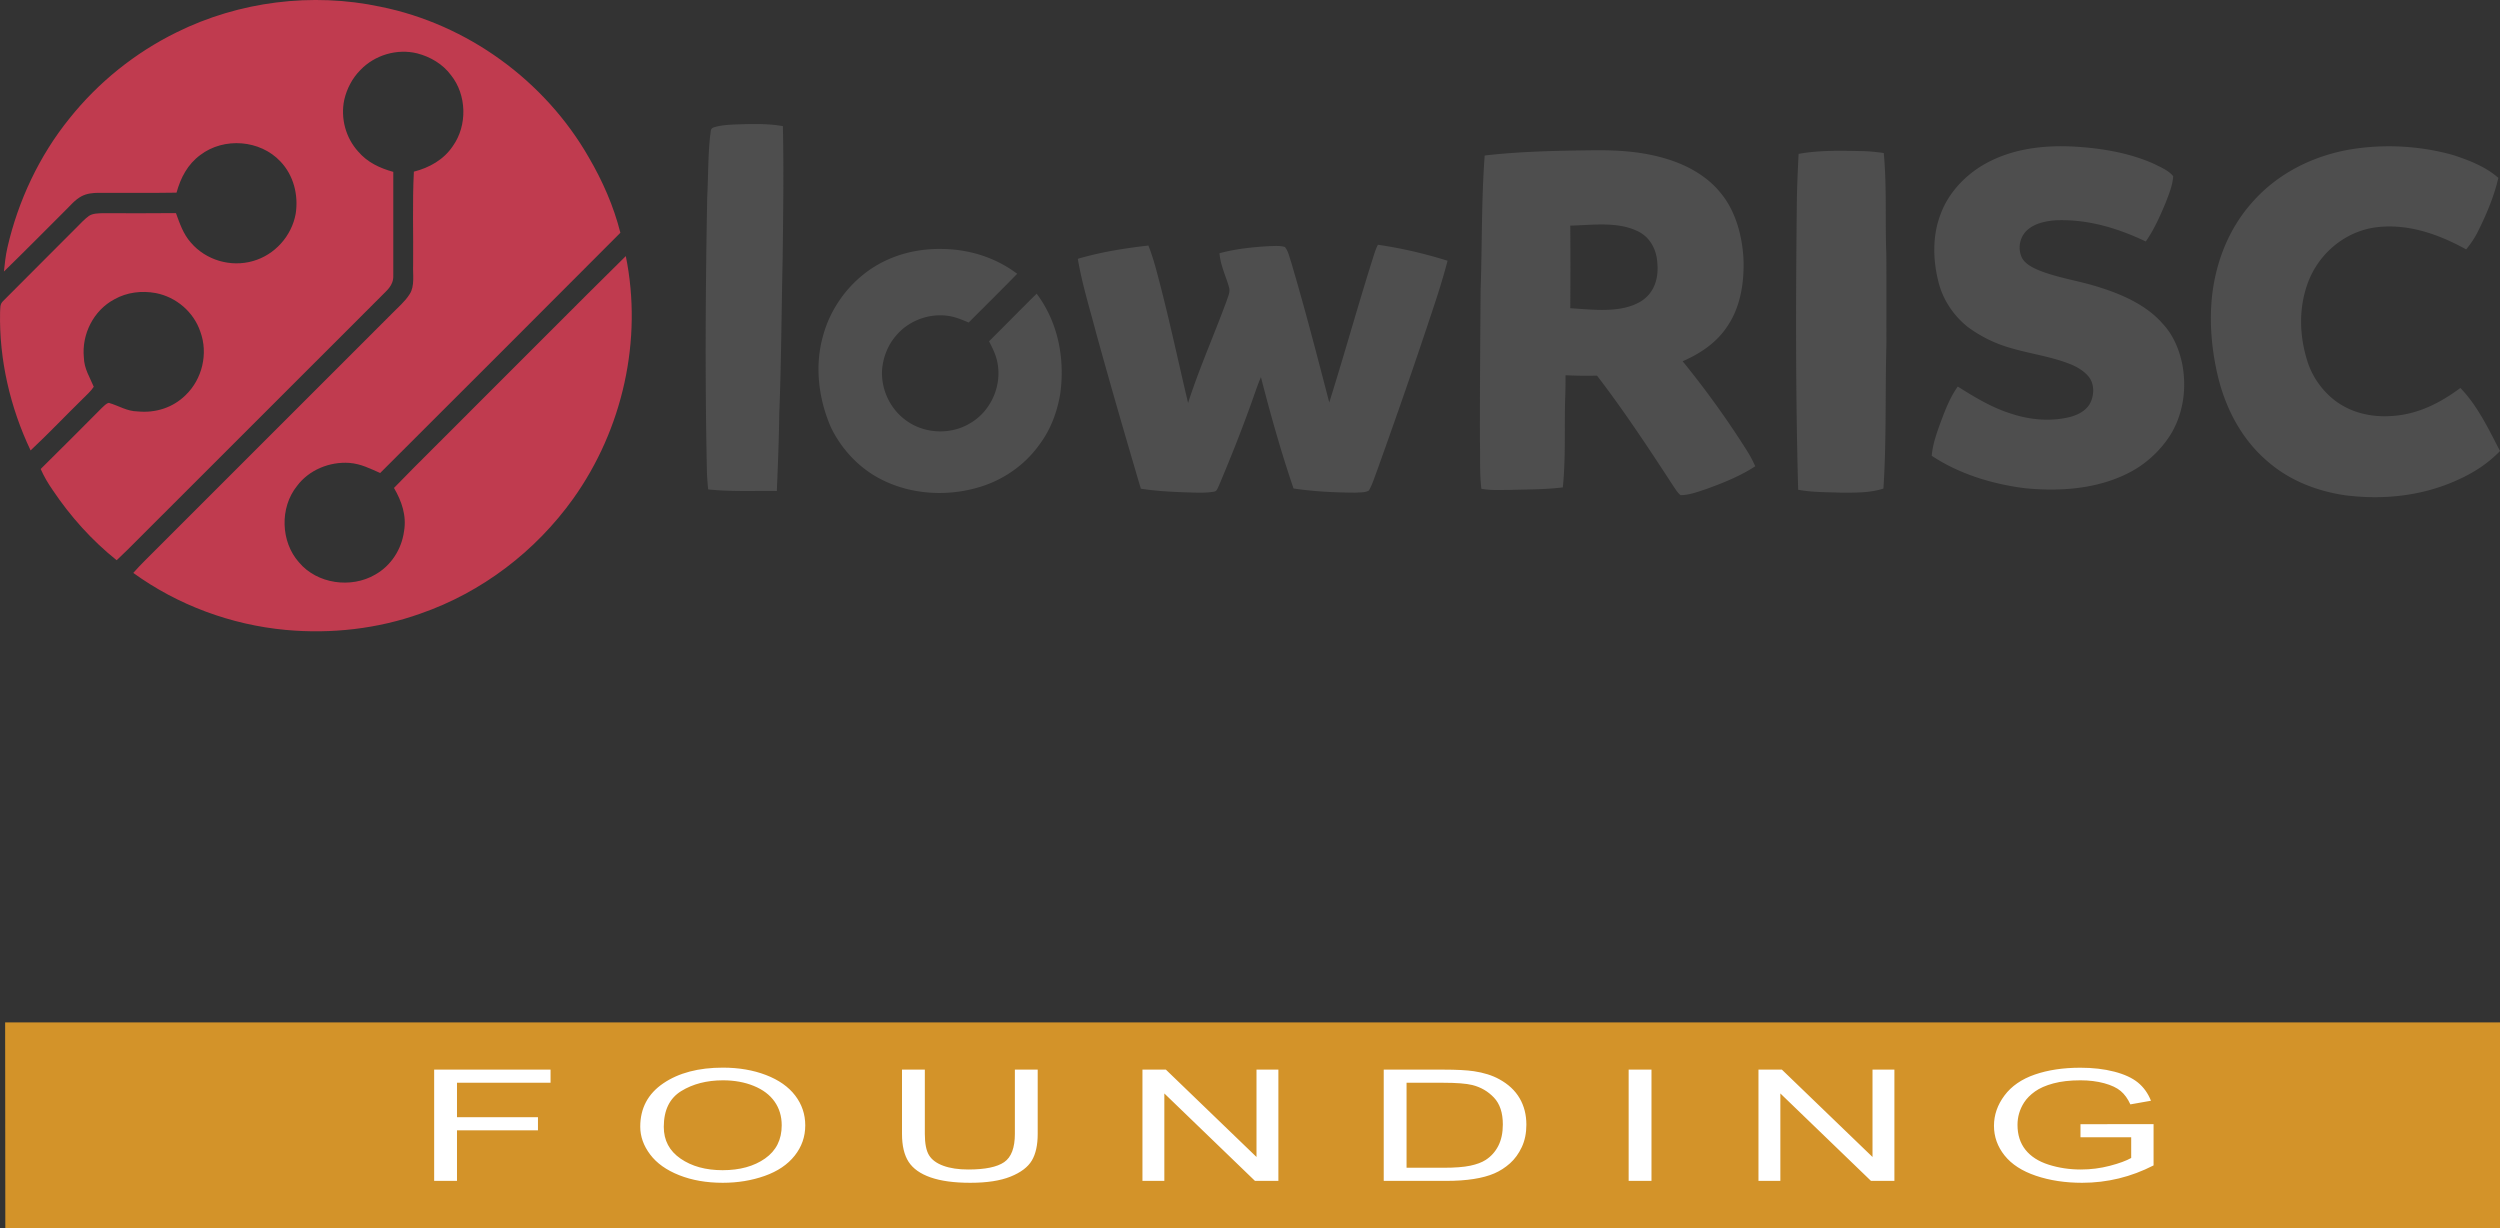 <svg xmlns="http://www.w3.org/2000/svg" role="img" viewBox="121.532 188.694 1004.276 493.457"><rect x="121.532" y="188.694" width="1004.276" height="493.457" fill="#333333" stroke="none"/><defs><style>.cls-3{isolation:isolate}</style></defs><g id="Layer_1" data-name="Layer 1"><path fill="#c03b4f" d="M274.317 191.39c34.903 7.007 66.064 29.656 83.739 60.527 5.52 9.436 10.023 19.666 12.692 30.284-32.111 32.226-64.304 64.37-96.497 96.505-4.065-1.785-7.759-3.685-12.287-4.049-7.957-.603-16.32 2.785-21.129 9.271-6.974 8.627-6.577 22.41.802 30.673 7.288 8.693 20.964 10.577 30.64 4.908 6.346-3.578 10.569-10.147 11.552-17.336 1.091-6.321-.892-12.064-4.032-17.468 10.552-10.874 21.418-21.451 32.069-32.226 20.385-20.269 40.58-40.729 61.056-60.907 6.842 33.672-1.239 69.6-21.154 97.488-15.146 21.154-36.672 37.572-61.288 46.108-17.22 6.164-35.928 8.255-54.115 6.577-21.939-2.016-43.448-9.965-61.296-22.905 3.214-3.636 6.726-6.949 10.131-10.403 31.268-31.251 62.535-62.511 93.795-93.778 2.396-2.462 5.272-4.867 7.098-7.8 2.124-3.181 1.231-8.024 1.396-11.717.132-12.486-.331-25.012.297-37.482 6.272-1.62 12.006-4.809 15.659-10.288 5.9-8.28 5.611-20.575-.768-28.508-3.256-4.413-8.263-7.362-13.518-8.718-8.131-2.024-17.096.645-22.872 6.693-3.256 3.297-5.445 7.503-6.478 12.006-1.52 7.313.57 15.179 5.594 20.716 3.71 4.363 8.693 6.685 14.113 8.181-.008 13.824.008 27.739 0 41.555.174 4.239-2.743 6.139-5.346 8.891-32.391 32.334-64.733 64.717-97.108 97.067-2.843 2.876-5.71 5.726-8.66 8.494-10.007-7.999-18.6-17.6-25.731-28.235-1.859-2.669-3.487-5.437-4.793-8.42 8.238-8.09 16.361-16.32 24.525-24.492.843-.744 1.727-1.843 2.859-2.066 3.999 1.14 7.23 3.38 11.577 3.437 7.139.702 14.105-1.479 19.245-6.536 6.71-6.445 9.147-16.725 5.933-25.467-2.661-7.949-9.701-13.956-17.898-15.543-5.652-1.041-11.577-.339-16.625 2.495-8.379 4.429-13.204 14.039-12.271 23.418.124 4.479 2.314 7.776 3.975 11.725-1.173 1.843-2.991 3.371-4.512 4.933-6.991 6.842-13.725 13.948-20.864 20.641-8.18-17.196-12.659-36.432-12.262-55.503.149-1.702-.157-3.198 1.198-4.479 9.825-9.941 19.889-19.848 29.731-29.789 1.512-1.496 2.991-3.157 4.718-4.396 1.52-1.091 3.801-1.066 5.594-1.14 9.8.008 19.608.091 29.408-.033 1.587 4.305 2.9 8.337 5.991 11.849 6.049 7.073 16.03 9.998 24.963 7.412 8.8-2.487 15.576-10.098 17.163-19.08 1.132-7.528-.851-15.386-6.173-20.955-8.172-8.676-22.633-9.775-32.119-2.595-5.107 3.751-7.941 9.147-9.585 15.155-10.436.182-20.873.041-31.309.074-2.421.017-4.743.248-6.916 1.405-2.504 1.33-4.57 3.826-6.577 5.801-8.181 8.156-16.278 16.369-24.55 24.418.355-3.247.686-6.487 1.421-9.684 4.313-18.766 12.775-36.787 24.88-51.785 11.601-14.535 26.384-26.434 43.067-34.631 25.087-12.428 54.471-16.121 81.855-10.296h0z"/><path fill="#4e4e4e" d="M418.955 238.622c5.644-.157 11.511-.256 17.072.744.388 17.757.116 35.556-.099 53.322-.471 20.798-.537 41.588-1.363 62.37-.132 10.296-.537 20.575-.975 30.871-9.164-.124-18.468.339-27.574-.636-.289-2.776-.496-5.553-.529-8.346-.768-36.349-.537-72.732.14-109.082.438-8.197.289-16.634 1.198-24.789.347-1.347-.132-2.735 1.496-3.231 3.338-1.041 7.164-1.091 10.635-1.223h-0zm536.277 8.99c10.61.636 21.782 2.512 31.532 6.883 2.619 1.322 5.908 2.644 7.759 4.983-.207 3.652-1.76 7.354-3.066 10.75-2.223 5.288-4.627 10.759-7.949 15.469-11.287-5.363-23.087-8.932-35.705-8.528-3.958.215-8.643 1.091-11.709 3.785-3.28 2.735-4.206 7.8-2.19 11.544 1.413 2.38 4.305 3.793 6.768 4.817 7.437 2.975 15.361 4.049 23.252 6.487 9.552 2.917 19.691 7.23 26.376 14.923 4.222 4.503 6.553 10.122 7.842 16.097 1.867 9.693.521 19.865-4.611 28.376-4.454 7.057-10.866 12.75-18.46 16.229-12.386 5.867-27.037 6.751-40.489 5.338-12.915-1.669-26.145-5.726-37.052-12.981.347-4.264 1.694-8.23 3.123-12.229 1.983-5.371 4.008-10.916 7.329-15.584 6.677 4.222 13.832 8.544 21.41 10.883 7.528 2.504 15.716 3.256 23.467 1.405 3.033-.768 6.305-2.33 8.007-5.082 1.95-3.247 2.19-7.949-.198-11.04-1.991-2.52-4.974-4.189-7.924-5.338-7.957-3.049-15.857-3.991-24.079-6.478-5.908-1.71-11.577-4.553-16.535-8.189-5.892-4.636-10.279-11.23-11.99-18.559-2.165-8.61-2.33-18.377.917-26.739 3.347-9.321 11.122-17.047 19.914-21.377 10.535-5.297 22.624-6.528 34.259-5.842h-0zm151.612 3.33c6.379 2.049 13.229 4.718 18.303 9.205-1.677 7.272-4.619 14.287-7.916 20.964-1.347 2.826-3.041 5.354-5.016 7.767-11.378-6.28-24.211-10.767-37.358-8.701-11.882 2.008-21.79 10.569-26.087 21.74-3.867 10.147-3.628 21.368-.405 31.656 1.892 6.272 5.925 11.982 11.089 15.981 6.619 5.032 14.824 6.85 23.038 6.239 10.345-.661 19.203-5.181 27.392-11.246 6.875 7.048 11.42 16.65 15.923 25.326-4.884 5.098-10.841 8.891-17.278 11.734-14.155 6.387-29.706 7.982-45.034 6.032-11.436-1.735-22.228-5.925-31.02-13.568-10.279-8.734-16.725-20.914-19.914-33.895-2.619-10.866-3.636-22.319-2.322-33.449 1.669-13.477 6.817-26.343 15.865-36.564 10.345-11.866 24.814-19.055 40.258-21.55 13.287-2.115 27.516-1.322 40.481 2.33l-0.0 0zm-344.142-1.892c-14.89.165-29.946.405-44.754 2.116-1.347 17.948-.999 35.919-1.635 53.891-.165 20.385-.315 40.763-.274 61.148.165 6.23-.173 12.666.579 18.839 3.694.702 7.636.463 11.379.455 7.09-.215 14.303-.125 21.343-1.025 1.198-11.982.586-23.632.933-35.63.132-3.14.157-6.272.149-9.404 4.223.198 8.42.248 12.643.149 10.916 14.221 20.881 29.334 30.656 44.349.868 1.239 1.703 2.751 2.926 3.652 3.504.025 7.205-1.421 10.502-2.512 6.677-2.421 13.528-5.173 19.485-9.082-.934-2.091-1.983-4.115-3.206-6.048-7.908-12.56-16.593-24.624-25.963-36.135 7.387-3.223 13.924-7.651 18.311-14.567 5.074-7.767 6.462-17.469 6.132-26.583-.504-9.164-3.091-19.021-8.999-26.243-5.412-6.85-13.419-11.312-21.674-13.833-9.337-2.892-18.806-3.586-28.532-3.537zm1.425 29.822c5.169-.045 10.318.401 14.803 2.479 5.247 2.239 8.049 7.386 8.363 12.931.595 6.131-1.173 12.155-6.66 15.502-8.048 4.85-19.336 3.256-28.302 2.727a2466.021 2466.021 0 0 0 0-33.176c3.742-.094 7.775-.427 11.796-.462h-0zm105.169-29.483c3.016.033 5.991.347 8.965.785 1.264 13.675.504 27.144 1.025 40.828.074 12.122.017 24.244.025 36.366-.512 19.212.074 38.399-1.198 57.594-5.371 1.768-11.436 1.636-17.072 1.644-5.859-.24-11.403-.091-17.163-1.173-1.049-37.87-.967-75.806-.554-113.684.05-7.09.372-14.155.727-21.244 8.371-1.504 16.725-1.281 25.244-1.116v0zm-194.233 37.63c9.37 1.347 18.931 3.586 27.979 6.42-1.735 6.635-3.793 13.171-5.974 19.674-7.214 21.79-14.75 43.481-22.517 65.08-.975 2.504-1.76 5.214-3.123 7.536-1.429.917-3.743.719-5.404.868-8.288-.05-16.667-.438-24.864-1.677-5.016-14.717-9.238-29.673-13.097-44.737-1.661 3.884-2.876 7.833-4.338 11.775-3.908 10.783-8.156 21.435-12.626 32.003-.562.983-.702 2.148-2.041 2.256-2.173.388-4.446.405-6.652.388-7.569-.207-15.088-.438-22.583-1.595-6.156-20.823-12.213-41.671-17.972-62.601-2.578-9.858-5.668-19.699-7.346-29.747 9.197-2.719 18.832-4.231 28.343-5.338 1.545 3.908 2.702 7.924 3.751 11.99 4.528 16.981 8.139 34.16 12.196 51.24 4.495-13.923 10.428-27.244 15.469-40.952.62-1.958 1.62-3.71.901-5.776-1.314-4.536-3.371-8.602-3.743-13.403 6.429-1.76 13.254-2.462 19.889-2.843 2.049-.025 4.396-.297 6.363.339 1.306 1.479 1.768 3.908 2.421 5.751 5.578 18.766 10.486 37.746 15.411 56.693 6.288-19.931 11.816-40.101 18.187-60.015.38-1.124.801-2.281 1.372-3.33h0zm-175.129 1.686c10.883.107 21.484 3.404 30.21 9.974-6.429 6.594-12.99 13.056-19.484 19.575-3.239-1.372-6.33-2.652-9.899-2.843-7.313-.496-14.725 2.586-19.394 8.255-3.256 3.801-5.09 8.618-5.495 13.585-.479 8.024 3.396 16.088 10.048 20.625 7.362 5.181 17.815 5.503 25.467.752 8.098-4.751 12.535-14.617 10.899-23.847-.529-3.297-1.958-6.057-3.437-8.99 6.404-6.346 12.692-12.8 19.113-19.121 8.685 11.535 11.444 26.252 9.453 40.374-1.264 7.321-3.867 14.32-8.371 20.286-5.982 8.395-14.981 14.535-24.897 17.27-12.576 3.603-26.723 2.71-38.448-3.247-8.883-4.429-16.113-12.122-20.393-21.038-4.991-11.461-6.611-24.773-3.099-36.895 2.909-10.659 9.8-20.278 18.923-26.508 8.453-5.776 18.625-8.412 28.805-8.205z"/></g><g id="svg8"><path id="rect223" fill="#d39329" d="M123.596 599.4h1002.212v82.751H123.67l-.074-82.751z"/><g id="text4737" class="cls-3"><path fill="#fff" d="M295.938 663.07v-44.701h46.759v5.274h-37.587v13.844h32.528v5.275h-32.528v20.308h-9.172zm82.787-21.771c0-7.42 3.089-13.229 9.267-17.427 6.178-4.197 14.152-6.296 23.924-6.296 6.398 0 12.166.986 17.304 2.957 5.138 1.973 9.055 4.722 11.749 8.249 2.695 3.526 4.043 7.526 4.043 11.998 0 4.533-1.419 8.589-4.256 12.167-2.836 3.578-6.855 6.286-12.056 8.126-5.201 1.84-10.812 2.76-16.832 2.76-6.524 0-12.355-1.017-17.493-3.05-5.138-2.032-9.03-4.807-11.678-8.324-2.647-3.517-3.972-7.236-3.972-11.16zm9.456.092c0 5.387 2.246 9.631 6.737 12.73s10.125 4.649 16.902 4.649c6.902 0 12.584-1.564 17.044-4.695 4.46-3.13 6.69-7.572 6.69-13.325 0-3.639-.954-6.815-2.86-9.529-1.907-2.713-4.697-4.817-8.369-6.312s-7.793-2.241-12.363-2.241c-6.493 0-12.08 1.438-16.761 4.314-4.681 2.877-7.021 7.68-7.021 14.408zm141.034-23.021h9.172v25.826c0 4.493-.788 8.061-2.363 10.703-1.577 2.643-4.421 4.792-8.534 6.449s-9.512 2.485-16.193 2.485c-6.493 0-11.805-.723-15.934-2.165-4.129-1.443-7.076-3.532-8.841-6.267-1.766-2.733-2.647-6.469-2.647-11.206v-25.826h9.172v25.796c0 3.883.56 6.744 1.679 8.584 1.118 1.84 3.041 3.258 5.768 4.253 2.727.997 6.06 1.494 10 1.494 6.744 0 11.552-.985 14.42-2.957s4.303-5.764 4.303-11.374v-25.796zm51.251 44.701v-44.701h9.408l36.406 35.096v-35.096h8.794v44.701h-9.408l-36.406-35.127v35.127h-8.794zm96.923 0v-44.701h23.877c5.39 0 9.503.213 12.34.64 3.971.59 7.359 1.657 10.165 3.202 3.656 1.992 6.39 4.538 8.203 7.638 1.812 3.101 2.718 6.643 2.718 10.627 0 3.396-.614 6.403-1.844 9.025-1.229 2.623-2.806 4.793-4.728 6.511-1.923 1.718-4.027 3.069-6.312 4.055-2.286.986-5.044 1.733-8.274 2.241-3.231.509-6.942.763-11.134.763h-25.012zm9.173-5.275h14.798c4.57 0 8.156-.274 10.757-.823 2.6-.549 4.672-1.321 6.217-2.317 2.175-1.402 3.869-3.288 5.083-5.656 1.213-2.368 1.82-5.239 1.82-8.614 0-4.675-1.19-8.268-3.57-10.778s-5.271-4.193-8.676-5.047c-2.458-.609-6.414-.915-11.867-.915h-14.562v34.151zm89.216 5.275v-44.701h9.172v44.701h-9.172zm52.149 0v-44.701h9.408l36.405 35.096v-35.096h8.794v44.701h-9.408l-36.405-35.127v35.127h-8.794zm129.356-17.533v-5.244l29.36-.031v16.588c-4.508 2.317-9.157 4.061-13.947 5.229-4.792 1.169-9.709 1.754-14.752 1.754-6.808 0-12.994-.94-18.557-2.821-5.563-1.88-9.764-4.599-12.601-8.156-2.836-3.558-4.255-7.531-4.255-11.923 0-4.35 1.41-8.41 4.231-12.182 2.82-3.771 6.879-6.57 12.175-8.4 5.295-1.829 11.395-2.744 18.297-2.744 5.012 0 9.542.523 13.593 1.57 4.05 1.047 7.226 2.506 9.527 4.376 2.3 1.87 4.05 4.31 5.248 7.317l-8.274 1.464c-1.04-2.276-2.333-4.065-3.877-5.366-1.545-1.301-3.751-2.343-6.619-3.126-2.868-.782-6.052-1.174-9.55-1.174-4.192 0-7.817.412-10.875 1.235s-5.524 1.905-7.399 3.247-3.333 2.815-4.373 4.422c-1.766 2.765-2.647 5.763-2.647 8.995 0 3.984 1.063 7.317 3.191 10.001s5.225 4.676 9.29 5.977c4.066 1.301 8.385 1.951 12.955 1.951 3.972 0 7.849-.492 11.631-1.479 3.782-.985 6.649-2.038 8.604-3.156v-8.324H957.284z" class=""/></g></g></svg>